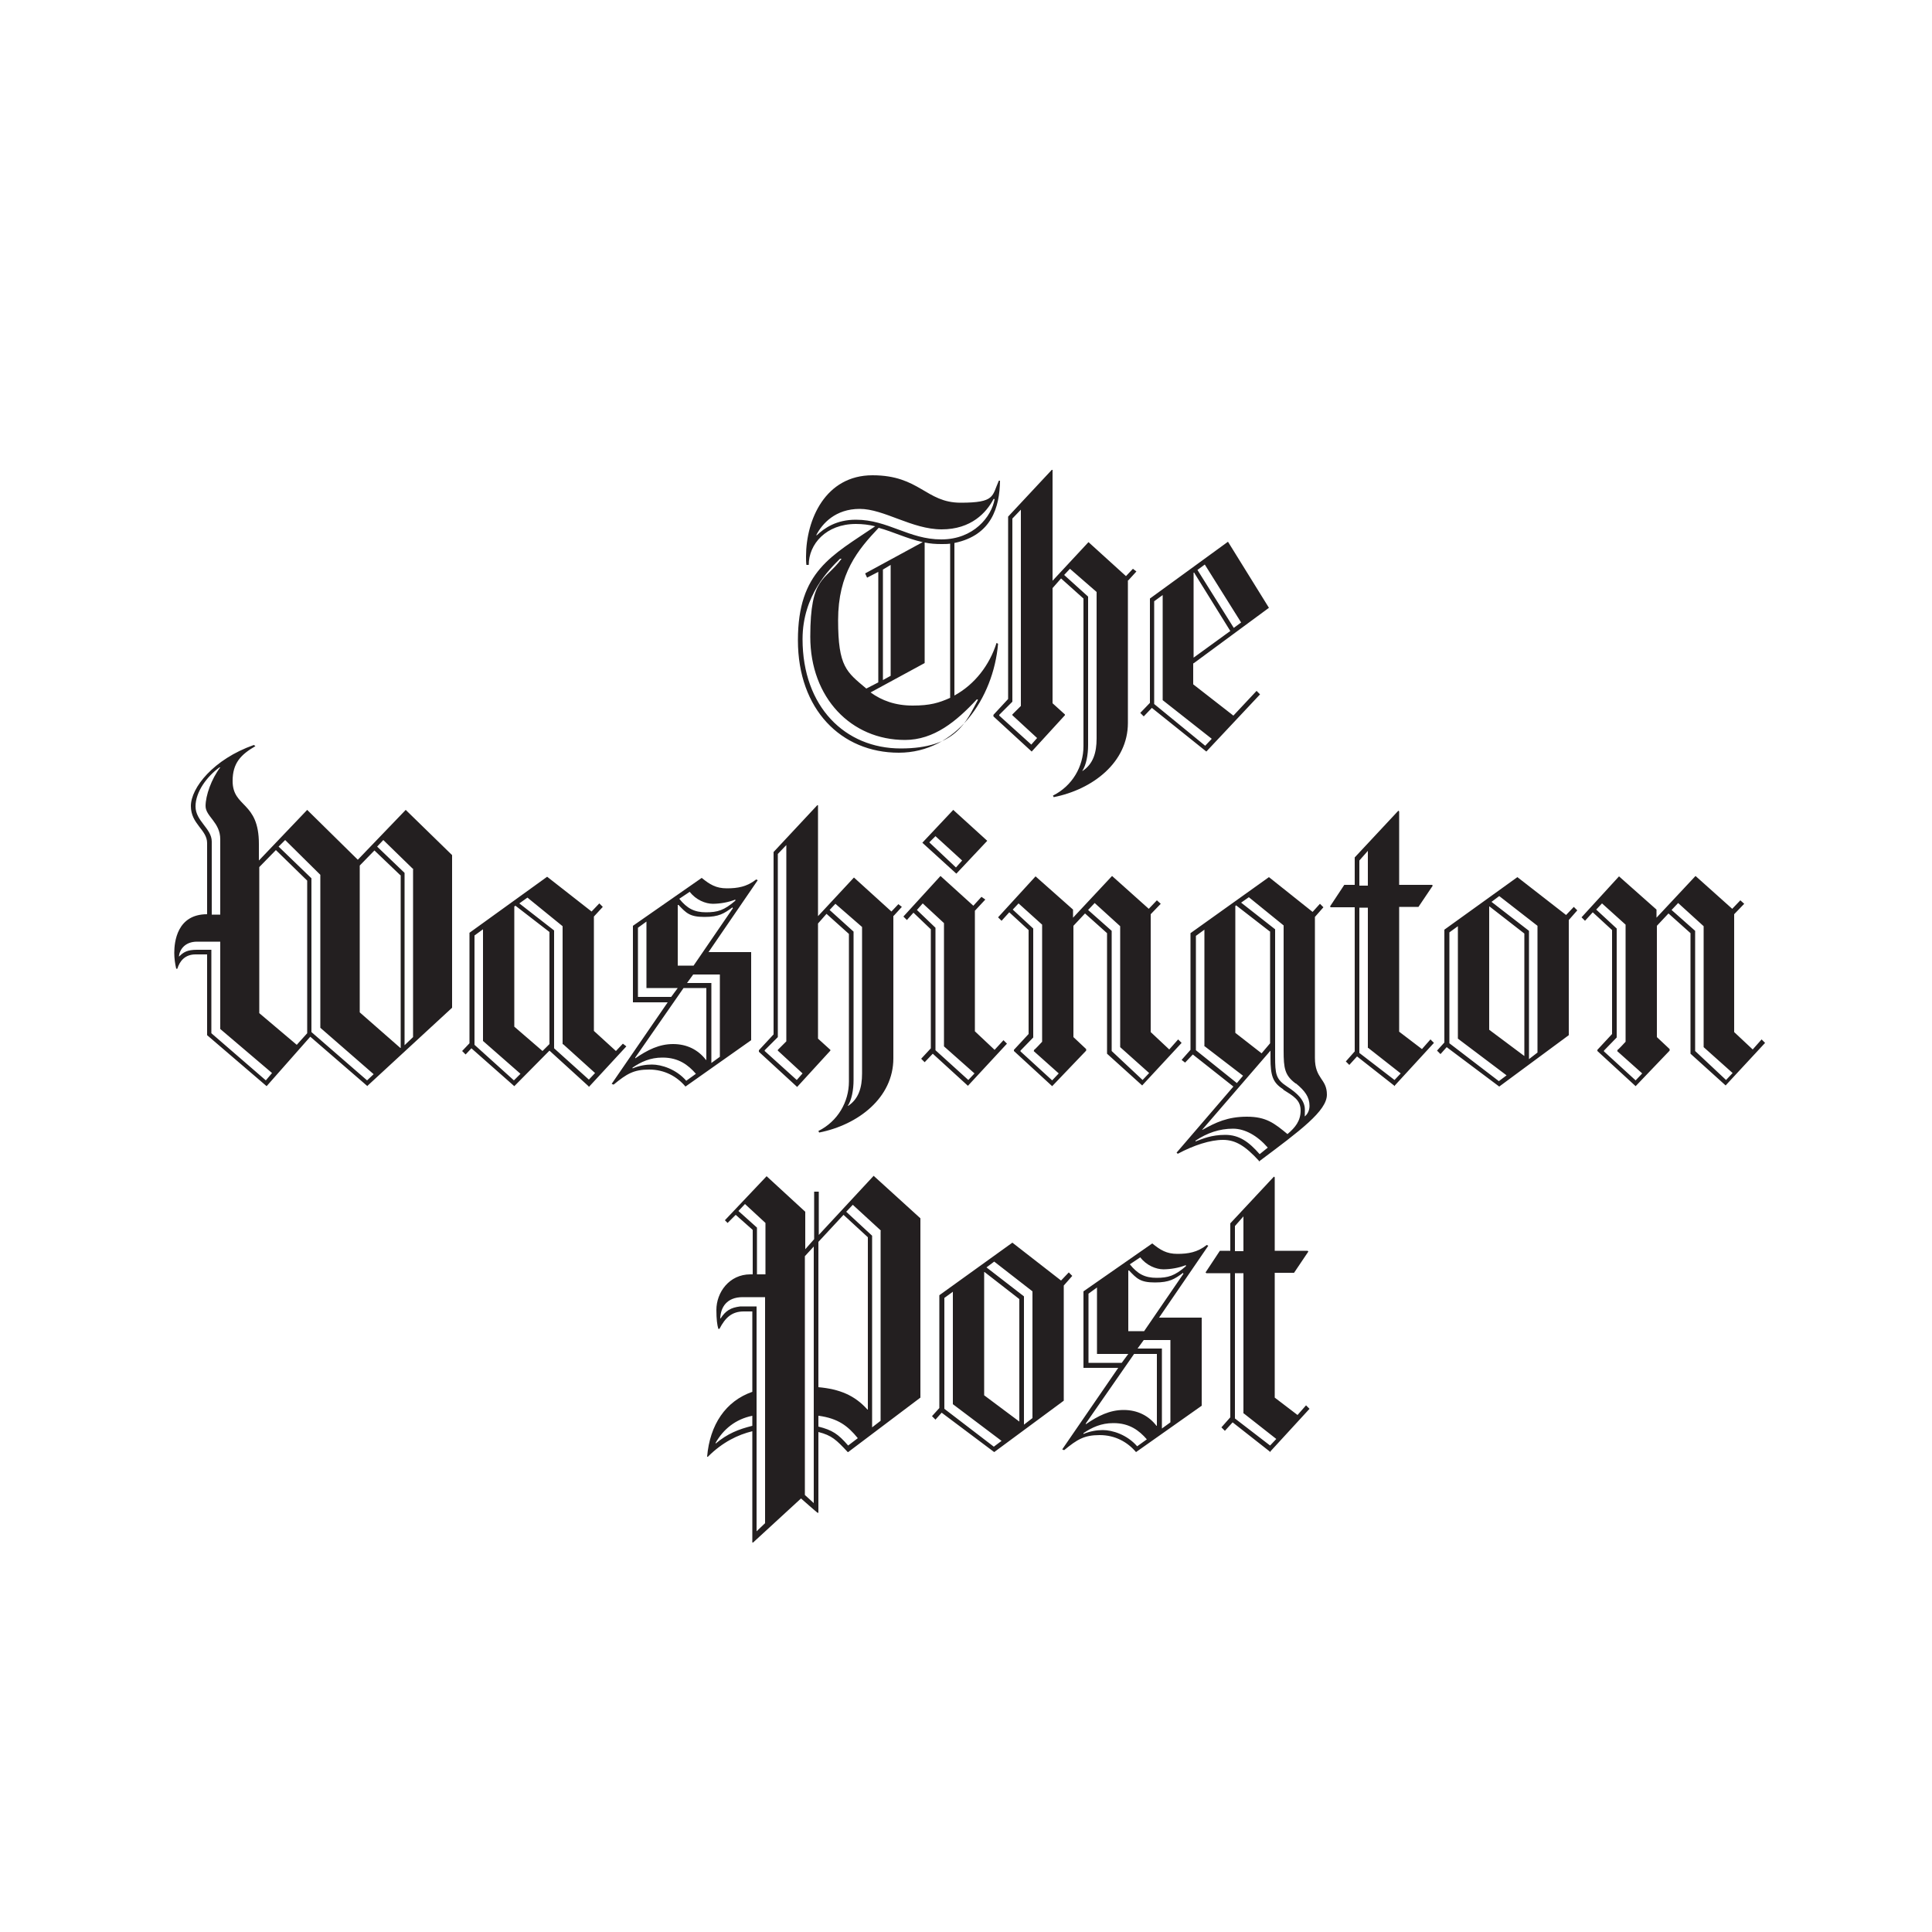 <?xml version="1.0" encoding="UTF-8"?>
<svg xmlns="http://www.w3.org/2000/svg" version="1.1" viewBox="0 0 500 500">
  <defs>
    <style>
      .cls-1 {
        fill: #231f20;
      }
    </style>
  </defs>
  <!-- Generator: Adobe Illustrator 28.7.1, SVG Export Plug-In . SVG Version: 1.2.0 Build 142)  -->
  <g>
    <g id="Layer_1">
      <path class="cls-1" d="M247,140.5v39.5c5.3-2.9,9.1-7.9,10.9-13.6l.4.2c-1.2,14.1-10.8,28.2-25.7,28.2s-26.1-11.2-26.1-29.1,8.8-21.9,20-29.5c-1.6-.4-3.3-.6-5-.6-7.7,0-12.2,5.2-12.2,10.6h-.6c-.1-.7-.1-1.5-.1-2.2,0-9.5,5-21,17.2-21s13.8,7.1,22.8,7.1,8.1-1.7,9.9-5.7h.3c-.1,6.9-2.2,14.1-11.7,16.1ZM252.8,181c-5.3,5.7-11.1,10.5-18.6,10.5-13.9,0-24.5-10.9-24.5-26.7s3.8-14.3,8.1-20.2h-.4c-2.7,2.7-9.7,9.4-9.7,20.8,0,17.5,11,28.3,25.4,28.3s16.9-6.9,20-12.6c0,0-.2-.1-.2-.1ZM257.1,129.2c-1.8,3.4-5.7,7.8-13.4,7.8s-14.9-5.3-21.2-5.3-9.7,3.8-11.2,6.7v.2c2.1-2,5.2-4.1,10.2-4.1,8.3,0,13.7,5.1,22.1,5.1s13-5.9,13.8-10.4c0,0-.2-.1-.2-.1ZM227.4,136.6c-5.4,5.7-10.5,11.8-10.5,23.9s2.2,13.4,7.3,17.7l3.1-1.6v-28.6l-2.9,1.5-.5-1.1,14.9-8.1c-4.1-.9-7.7-2.7-11.4-3.7ZM245.9,140.7c-.7.1-1.5.1-2.3.1-1.5,0-2.9-.1-4.3-.4v31.2l-14,7.6c2.9,2.1,6.4,3.4,10.9,3.4s6.8-.7,9.7-2v-39.8s0,0,0,0ZM230.5,146.2l-2,1.2v28.6l2-1.1s0-28.7,0-28.7ZM291.9,150.2v36.9c0,10.2-9.1,17.2-19.2,19.2l-.2-.4c5-2.5,7.9-7.5,7.9-12.8v-38.2l-5.8-5.2-2.2,2.5v29.8l3.2,2.9v.2l-8.6,9.4-9.9-9.1v-.4l3.8-4.1v-47.2l11.3-12.1h.2v28.7l9.3-10,9.7,8.8,1.8-1.9.9.7s-2.1,2.3-2.1,2.3ZM262,185.1v-.2l2.2-2.2v-50.8l-2.2,2.3v47.4l-3.4,3.4v.2l8.3,7.5,1.5-1.7s-6.4-5.9-6.4-5.9ZM283.8,153.2l-6.9-6-1.5,1.6,6.2,5.6v38.4c0,2.6-.5,5.2-1.5,6.7h.1c2.7-1.8,3.6-4.7,3.6-8.4v-37.9h0ZM308.8,171.7v5.4l10.4,8.1,6-6.4.9.9-13.9,14.8-14.1-11.3-2.1,2.2-.9-.9,2.5-2.6v-27l20.2-14.7,10.6,17.1-19.4,14.3ZM300.9,181.1v-27.1l-2.2,1.6v26.6l13.2,10.8,1.7-1.8s-12.7-10-12.7-10ZM309.1,148.2h-.2v22l9.5-6.9s-9.3-15-9.3-15ZM311.8,146.1l-1.9,1.4,9.4,15,1.9-1.4s-9.4-15-9.4-15ZM95.1,281.1l-14.8-12.8-11.3,12.8-15.4-13.2v-20.9h-3c-2.7,0-4.1,1.7-4.7,3.7h-.3c-.3-1.3-.5-2.7-.5-4.1,0-2.8.7-10,8.5-10v-18.4c0-3.5-4.2-4.9-4.2-9.6s5.8-12.1,16.3-15.8l.4.3c-3.8,2.2-5.9,4.4-5.9,9,0,7,6.8,5.2,6.8,16.3v4.3l12.5-13.1,13.1,12.9,12.4-12.9,12,11.7v39.5s-22,20.3-22,20.3ZM57,266.2v-22.5h-6c-3.1,0-4.5,2-4.7,3.8h.1c1.1-1.1,2.1-1.7,4.6-1.7h3.7v21.6l14.1,12.2,1.6-1.9s-13.4-11.4-13.4-11.4ZM57,217.2c0-4.4-3.8-5.9-3.8-8.6s1.5-7,3.8-10h-.2c-3.2,2.3-6.2,6.3-6.2,10.1s4.2,5.7,4.2,9.1v18.9h2.2s0-19.4,0-19.4ZM79.5,227.9l-8.1-7.9-4.3,4.4v37.8l9.7,8.2,2.7-3s0-39.5,0-39.5ZM82.9,266v-39.6l-9.1-9-1.7,1.7,8.5,8.2v39.8l14.4,12.5,1.7-1.6s-13.9-12.1-13.9-12.1ZM103.6,226.5l-6.7-6.4-3.8,3.9v38l10.5,9.2h.1c0-.1,0-44.7,0-44.7ZM107,225l-7.8-7.6-1.6,1.7,7.1,6.8v44.6l2.2-2.1s0-43.4,0-43.4ZM152.3,281.1l-10.1-9.2-9.1,9.2-11.1-9.8-1.5,1.6-.9-.9,1.9-2v-28.6l20.1-14.5,11.5,9,2-2.1.9.9-2.3,2.5v29.6l5.7,5.2,1.8-1.9.9.7-9.7,10.5h0ZM125,269.3v-28.8l-2.2,1.6v28.3l10.2,9.2,1.7-1.7-9.7-8.5h0ZM142.2,241.2l-8.8-6.8-.3.2v31.1l7.3,6.3,1.8-1.8s0-28.9,0-28.9ZM145.6,270.3v-30.6l-9.1-7.4-2.1,1.5,9,7v30.5l9,8.1,1.6-1.7s-8.3-7.5-8.3-7.5ZM183.4,246.4h11v22.8l-17,12c-2.2-2.6-5.4-4.4-9.4-4.4s-5.8,1.1-9.2,3.9l-.5-.2,14.5-21.1h-9v-19.8l17.8-12.4c2.1,1.7,3.7,2.7,6.5,2.7s5.2-.4,7.6-2.3l.4.2s-12.8,18.7-12.8,18.7ZM171.4,273.7c-3.1,0-5.5,1.1-7.7,2.6v.2c1.7-.7,3.4-1,5-1,2.5,0,6.3,1.2,8.9,4.2l2.5-1.8c-2-2.3-4.5-4.2-8.6-4.2h0ZM182.9,255.7h-6l-12.5,18v.2c3.2-2.2,6.2-3.7,9.8-3.7s6.5,1.5,8.5,4.1h.1c0-.1,0-18.6,0-18.6ZM167.3,255.7v-17.2l-2.2,1.6v17.9h8.6l1.7-2.3h-8.1s0,0,0,0ZM189.6,234.8c-2.2,1.6-3.5,2.5-7.3,2.5s-4.7-1-6.7-3.1h-.2v15.7h4.1l10.2-14.9h-.1ZM184.5,233.9c-1.9,0-4.4-1-6-3.1l-2.7,1.8c2,2.5,3.9,3.5,6.9,3.5s4.7-.5,7.6-3v-.3c-1.7.7-3.9,1.1-5.9,1.1ZM186.3,252.2h-6.9l-1.6,2.2h6.3v20.7l2.2-1.6s0-21.3,0-21.3ZM231.2,237v36.9c0,10.2-9.1,17.2-19.2,19.2l-.2-.4c5-2.5,7.9-7.5,7.9-12.8v-38.2l-5.8-5.2-2.2,2.5v29.8l3.2,2.9v.2l-8.6,9.4-9.9-9.1v-.4l3.8-4.1v-47.2l11.3-12.1h.2v28.7l9.3-10,9.7,8.8,1.8-1.9.9.7s-2.1,2.3-2.1,2.3ZM201.3,271.9v-.2l2.2-2.2v-50.8l-2.2,2.3v47.4l-3.4,3.4v.2l8.3,7.5,1.5-1.7s-6.4-5.9-6.4-5.9ZM223.1,239.9l-6.9-6-1.5,1.6,6.2,5.6v38.4c0,2.6-.5,5.2-1.5,6.7h.1c2.7-1.8,3.6-4.7,3.6-8.4v-37.9h0,0ZM250.6,281.1l-9.2-8.4-2.1,2.2-.9-.9,2.5-2.7v-30.8l-4.5-4.3-1.7,1.9-.9-.9,9.6-10.5,8.5,7.7,2.1-2.3,1,.7-2.7,2.9v31.2l5.1,4.8,2.3-2.5.9.9-10.1,10.9h0ZM244.3,270.7v-31.8l-5.5-5.1-1.5,1.7,4.8,4.6v31.7l8.5,7.7,1.6-1.7-7.9-7ZM247.5,226.1l-8.8-8,8-8.5,8.8,8-8,8.5ZM242.1,216.4l-1.6,1.6,6.9,6.5,1.6-1.8-6.9-6.3ZM295.8,281.1l-9.3-8.4v-31.2l-5.7-5.1-3,3.2v28.8l3.3,3.1v.4l-8.8,9.2-9.9-9.1v-.3l3.8-4.1v-26.9l-5-4.6-2,2.2-.9-.9,9.7-10.6,9.7,8.6v2.1l10.1-10.8,9.5,8.5,2.1-2.2,1,.9-2.6,2.7v30.5l4.8,4.5,2.3-2.6.9.9-10.2,11h0ZM267.6,271.9v-.2c0,.2,2.1-2.1,2.1-2.1v-30.3l-6.1-5.5-1.5,1.6,5.3,4.9v28.2l-3.3,3.4v.2l8.2,7.5,1.7-1.8-6.5-5.8h0ZM289.9,271v-31.3l-6.6-6-1.7,1.8,6.1,5.4v31.1l8,7.5,1.7-1.8-7.5-6.7h0ZM325.8,300.4c-3.5-3.8-6-5.4-9.3-5.4s-7.6,1.4-11.7,3.6l-.3-.3,14.7-17.1-10.5-8.3-2,2.1-.9-.7,2.3-2.6v-30.2l20.3-14.5,11.3,9,1.9-2.1.9.9-2.2,2.5v36.5c0,5.5,3.1,5.3,3.1,9.5s-6.9,9.3-17.6,17.3ZM311.7,270.8v-30.2l-2.2,1.6v29.6l10.6,8.5,1.6-1.9-9.9-7.6ZM319.1,292.1c-3.5,0-6.7,1.1-9.7,3.1v.2c1.9-.7,4.1-1.7,7.7-1.7s6.1,1.8,8.9,5l2.1-1.7c-2.7-3.1-5.9-4.9-9-4.9h0ZM332.1,281.9c-2.7-1.7-3.3-3.5-3.3-8.1v-1.9l-17.7,20.5h.1c3.4-1.9,6.5-3.4,11.5-3.4s7.1,1.7,10.5,4.5c2-1.7,3.4-3.4,3.4-6.1s-1.8-3.7-4.5-5.4h0ZM328.8,241.2l-8.9-6.9-.2.2v32.8l6.8,5.3,2.2-2.6v-28.8ZM335.3,280.4c-2.8-2.1-3.1-3.9-3.1-8.5v-32.4l-9-7.3-2,1.4,8.8,6.9v32.9c0,4.6.2,5.9,3.1,7.8,2.6,1.7,4.6,3.5,4.6,6s-.1,1.7-.1,1.7h.1c.5-.4,1.2-1.3,1.2-2.7,0-2.3-1.2-3.9-3.5-5.8ZM361,281.1l-9.8-7.7-2,2.2-.9-.9,2.3-2.6v-37.3h-6.2l-.2-.2,3.7-5.6h2.7v-7.1l11.3-12.1.2.2v19h8.5l.2.2-3.7,5.5h-5v32.3l5.9,4.5,2.2-2.5.9.9-10.1,11ZM354,220.2l-2.2,2.5v6.5h2.2v-9ZM354,271.2v-36.3h-2.2v37.6l9.1,7,1.6-1.7-8.4-6.6h0ZM406,238v29.9l-18,13.3-13.6-10.2-1.6,1.8-.9-.9,1.9-2.1v-29.2l18.9-13.6,12.6,9.8,2-2.1.9.9-2.2,2.5h0ZM377.3,268.8v-29.1l-2.2,1.6v28.7l12.8,9.8,2-1.5-12.6-9.5h0ZM394.5,241.6l-9-7h-.1v31.9l9.1,6.8v-31.7h0ZM397.9,239.6l-9.9-7.7-2,1.5,9.7,7.5v33.2l2.2-1.7v-32.8h0ZM446.8,281.1l-9.3-8.4v-31.2l-5.7-5.1-3,3.2v28.8l3.3,3.1v.4l-8.8,9.2-9.9-9.1v-.3l3.8-4.1v-26.9l-5-4.6-2,2.2-.9-.9,9.7-10.6,9.7,8.6v2.1l10.1-10.8,9.5,8.5,2.1-2.2,1,.9-2.6,2.7v30.5l4.8,4.5,2.3-2.6.9.9s-10.2,11-10.2,11ZM418.6,271.9v-.2c0,.2,2.1-2.1,2.1-2.1v-30.3l-6.1-5.5-1.5,1.6,5.3,4.9v28.2l-3.3,3.4v.2l8.2,7.5,1.7-1.8-6.5-5.8h0ZM440.9,271v-31.3l-6.6-6-1.7,1.8,6.1,5.4v31.1l8,7.5,1.7-1.8-7.5-6.7ZM219.4,375.8c-3-3.2-4.1-4.3-7.6-5.2v20.9h-.2c0,.1-4.3-3.7-4.3-3.7l-12.4,11.4h-.2v-28.8c-3.7.9-7.7,2.8-11.5,6.6h-.2c.7-8.3,4.8-14.4,11.7-16.8v-20.8h-2.2c-3.1,0-4.8,1.6-6.3,4.5h-.3c-.3-1-.5-2.5-.5-4.9,0-4.5,3.3-9.2,8.8-9.2h.6v-11.5l-4.4-3.9-2.1,2.1-.7-.7,10.8-11.4,10,9.2v9.7l2.3-2.6v-12.3h1.2v11.2l14.2-15.3,12.1,11v46.4l-18.7,14.1h0ZM194.7,366.4c-4.4.9-7.5,3.5-9.5,7v.2c3.1-2.6,5.9-3.7,9.5-4.6v-2.7h0ZM198.1,335.7h-5.9c-4.1,0-5.7,2.6-5.8,5.5h.1c1.3-2,2.6-2.8,5.1-3.1h4.2v58.2l2.2-2.1v-58.5ZM198.1,316.5l-5.3-4.9-1.7,1.8,4.8,4.3v12.1h2.2v-13.2h0ZM210.6,322.6l-2.3,2.5v61.8l2.3,2.1v-66.4ZM224.6,320.2l-6.3-5.8-6.5,7v37.6c5.5.5,9.4,2.1,12.7,5.8h.1v-44.6ZM211.8,366.4v2.8c3.6.9,5.1,1.9,7.7,4.9l2.5-1.9c-2.6-3.2-5.1-5.1-10.1-5.8h0ZM228,318.5l-7.3-6.7-1.7,1.8,6.7,6.2v49.6l2.2-1.7v-49.2ZM275.3,332.6v29.9l-18,13.3-13.6-10.2-1.6,1.8-.9-.9,1.9-2.1v-29.2l18.9-13.6,12.6,9.8,2-2.1.9.9s-2.2,2.5-2.2,2.5ZM246.6,363.4v-29.1l-2.2,1.6v28.7l12.8,9.8,2-1.5-12.6-9.5h0ZM263.8,336.2l-9-7h-.1v31.9l9.1,6.8v-31.7h0ZM267.2,334.2l-9.9-7.7-2,1.5,9.7,7.5v33.2l2.2-1.7v-32.8h0ZM300,341h11v22.8l-17,12c-2.2-2.6-5.4-4.4-9.4-4.4s-5.8,1.1-9.2,3.9l-.5-.2,14.5-21.1h-9v-19.8l17.8-12.4c2.1,1.7,3.7,2.7,6.5,2.7s5.2-.4,7.6-2.3l.4.2-12.8,18.7h0ZM288.1,368.3c-3.1,0-5.5,1.1-7.7,2.6v.2c1.7-.7,3.4-1,5-1,2.5,0,6.3,1.2,8.9,4.2l2.5-1.8c-2-2.3-4.5-4.2-8.6-4.2ZM299.5,350.4h-6l-12.5,18v.2c3.2-2.2,6.2-3.7,9.8-3.7s6.5,1.5,8.5,4.1h.1v-18.6h0ZM283.9,350.4v-17.2l-2.2,1.6v17.9h8.6l1.7-2.3h-8.1ZM306.2,329.4c-2.2,1.6-3.5,2.5-7.3,2.5s-4.7-1-6.7-3.1h-.2v15.7h4.1l10.2-14.9h-.1q0-.1,0-.1ZM301.1,328.5c-1.9,0-4.4-1-6-3.1l-2.7,1.8c2,2.5,3.9,3.5,6.9,3.5s4.7-.5,7.6-3v-.3c-1.7.7-3.9,1.1-5.9,1.1h0ZM302.9,346.8h-6.9l-1.6,2.2h6.3v20.7l2.2-1.6v-21.3h0ZM328.8,375.8l-9.8-7.7-2,2.2-.9-.9,2.3-2.6v-37.3h-6.2l-.2-.2,3.7-5.6h2.7v-7.1l11.3-12.1.2.2v19h8.5l.2.2-3.7,5.5h-5v32.3l5.9,4.5,2.2-2.5.9.9-10.1,11h0ZM321.8,314.8l-2.2,2.5v6.5h2.2v-9ZM321.8,365.8v-36.3h-2.2v37.6l9.1,7,1.6-1.7-8.4-6.6h0Z"/>
    </g>
  </g>
</svg>